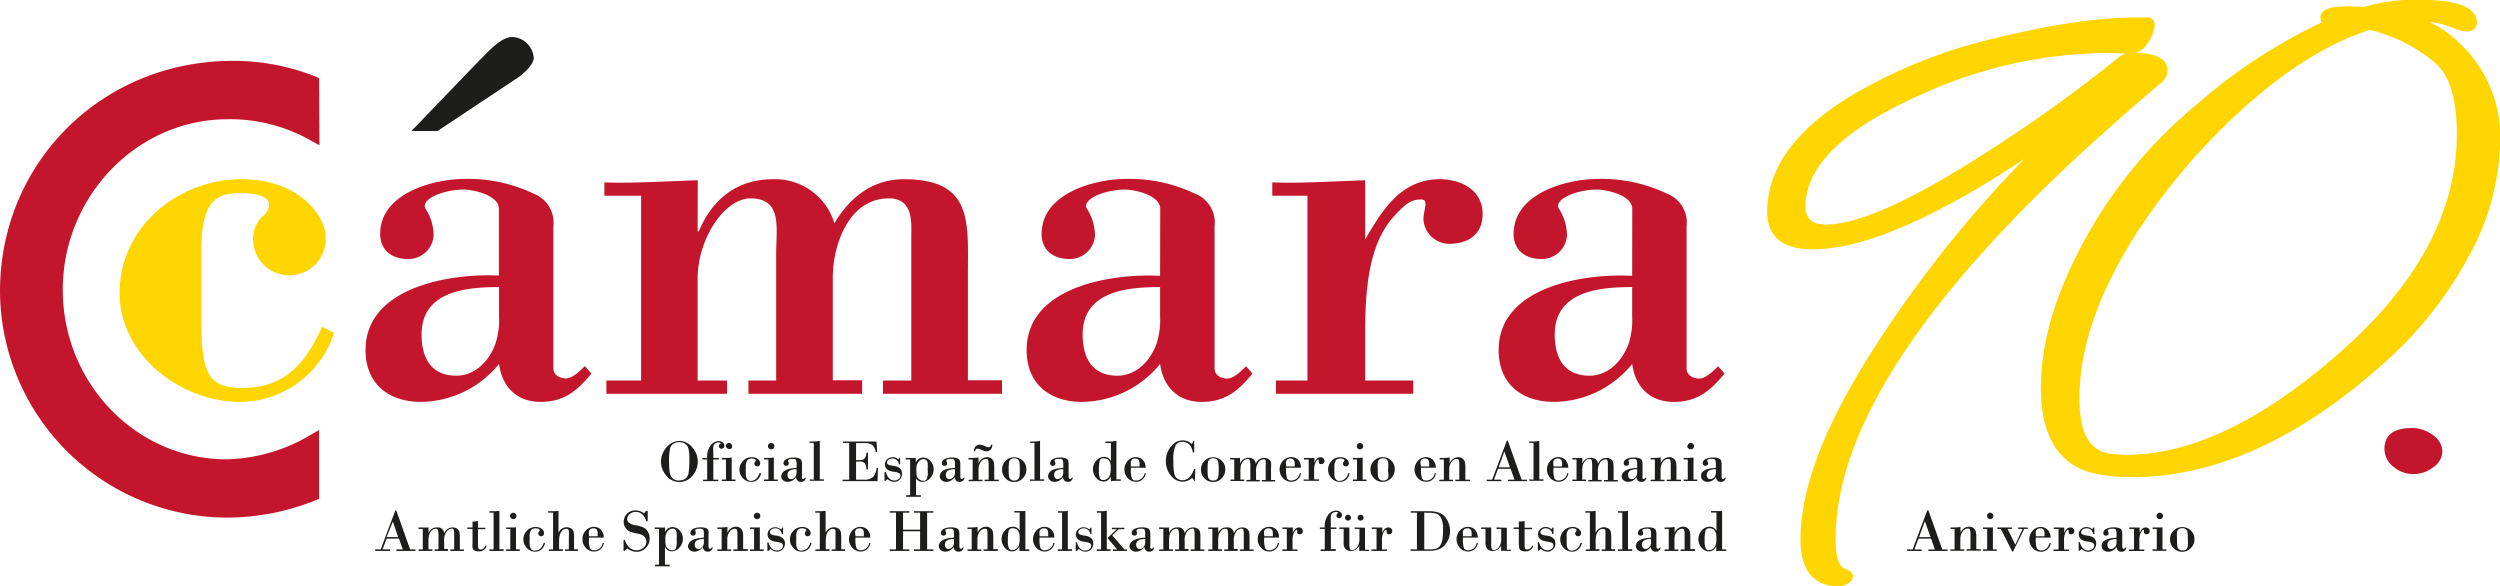<?xml version="1.0" encoding="utf-8"?><svg id="Capa_1" data-name="Capa 1" xmlns="http://www.w3.org/2000/svg" viewBox="0 0 340.51 79.81"><defs><style>.cls-1,.cls-4{fill:#ffd500;}.cls-2{fill:#1d1d1b;}.cls-3{fill:#c3162c;}.cls-4{stroke:#ffd500;stroke-miterlimit:10;stroke-width:0.71px;}</style></defs><title>Logo_Spanische_Handelskammer_90</title><path class="cls-1" d="M73.83,76.31A13.49,13.49,0,0,1,61,85.7c-8,0-16.37-6.33-16.37-14.84,0-9,8-15.49,16.58-15.49,8,0,11.49,5.09,11.49,7.92a4.95,4.95,0,1,1-9.89,0,4.29,4.29,0,0,1,1.24-2.83,2.05,2.05,0,0,0,.94-1.6c0-1.46-2.69-1.6-3.85-1.6-3.2,0-5.38.87-5.38,7.78v9.38c0,7.49.94,9.38,5.6,9.38,5.67,0,8.65-3.27,10.84-8.36Z" transform="translate(-28.34 -30.96)"/><path class="cls-2" d="M98.85,41.55c.88-.59,2.19-1.82,2.19-2.7A3.06,3.06,0,0,0,98.13,36c-1.6,0-3.27,2-4.51,3.2l-9.24,9.6h3.56Z" transform="translate(-28.34 -30.96)"/><path class="cls-3" d="M108,80.82c-.58.59-1.67,1.68-2.55,1.68s-1.74-.44-1.74-1.39V61.77A4.21,4.21,0,0,0,101,57.33a20.55,20.55,0,0,0-9.31-2c-4.44,0-11.57,2-11.57,7.49,0,2.33,1.75,3.42,3.78,3.42a3.44,3.44,0,0,0,3.5-3.2,6.86,6.86,0,0,0-1-3.5c-1.09-1.38,2.33-2.76,5.09-2.76,1.24,0,4.8.73,4.8,2.62v9.09C89.76,68.17,78.13,70,78.13,78.64c0,4.66,3.2,7.06,7.56,7.06a13.9,13.9,0,0,0,10.62-5.17c.44,3.2,2.47,5.17,5.67,5.17s5-1.53,6.91-3.86ZM96.31,74.06a10.28,10.28,0,0,1-.51,3.78c-.87,2.33-2.77,4.29-5.31,4.29-3.42,0-4.73-2.4-4.73-5.6,0-5.89,6-6.47,10.55-6.47Z" transform="translate(-28.34 -30.96)"/><path class="cls-3" d="M123.36,62.49h.15c1.82-4.36,5.17-7.12,10.11-7.12a8.43,8.43,0,0,1,8.37,6c2.11-3.56,5.23-6,9.45-6,9.53,0,8.73,5.89,8.73,13.38v14h4.65V84.6H148.6V82.79h3.86V63.37c0-2,.36-5.39-3.06-5.39-5.45,0-7.63,6.33-7.63,10.77v14h4V84.6H130.28V82.79h3.78V65.4c0-3.34.87-7.42-3.49-7.42-3.57,0-7.21,5.53-7.21,10.91v13.9h4V84.6H110.93V82.79h4.73V57.62h-5V55.8c3.71.15,8.14-.14,12.72-.29Z" transform="translate(-28.34 -30.96)"/><path class="cls-3" d="M186.35,68.53c-6.54-.36-18.18,1.45-18.18,10.11,0,4.66,3.2,7.06,7.56,7.06a13.88,13.88,0,0,0,10.62-5.17c.44,3.2,2.48,5.17,5.68,5.17s5-1.53,6.9-3.86l-.87-1c-.58.59-1.67,1.68-2.54,1.68s-1.75-.44-1.75-1.39V61.77a4.21,4.21,0,0,0-2.69-4.44,20.55,20.55,0,0,0-9.31-2c-4.44,0-11.56,2-11.56,7.49,0,2.33,1.74,3.42,3.77,3.42a3.44,3.44,0,0,0,3.5-3.2,6.86,6.86,0,0,0-1-3.5c-1.09-1.38,2.33-2.76,5.09-2.76,1.24,0,4.8.73,4.8,2.62Zm0,5.53a10.28,10.28,0,0,1-.51,3.78c-.87,2.33-2.76,4.29-5.31,4.29-3.41,0-4.73-2.4-4.73-5.6,0-5.89,6-6.47,10.55-6.47Z" transform="translate(-28.34 -30.96)"/><path class="cls-3" d="M214.28,63.58c2.33-4,4.87-8.21,10.19-8.21,2.83,0,5.81,1.45,5.81,4.73,0,2.83-2,4.07-4.58,4.07a3.56,3.56,0,0,1-3.49-3.35,6.78,6.78,0,0,1,.14-1.09c.22-1.16.29-1.6-.51-1.6-1.38,0-2.1.73-3.05,1.67-2.77,2.77-4.51,6.69-4.51,16.22v6.77h6.55V84.6h-18.7V82.79h4.29V57.62h-4.79V55.8c3.78.15,8.21-.14,12.65-.29Z" transform="translate(-28.34 -30.96)"/><path class="cls-3" d="M250.65,68.53c-6.55-.36-18.19,1.45-18.19,10.11,0,4.66,3.2,7.06,7.57,7.06a13.9,13.9,0,0,0,10.62-5.17c.43,3.2,2.47,5.17,5.67,5.17s5-1.53,6.91-3.86l-.87-1c-.59.59-1.68,1.68-2.55,1.68s-1.75-.44-1.75-1.39V61.77a4.21,4.21,0,0,0-2.69-4.44,20.52,20.52,0,0,0-9.31-2c-4.44,0-11.56,2-11.56,7.49,0,2.33,1.74,3.42,3.78,3.42a3.44,3.44,0,0,0,3.49-3.2,7,7,0,0,0-1-3.5c-1.1-1.38,2.32-2.76,5.08-2.76,1.24,0,4.81.73,4.81,2.62Zm0,5.53a10.5,10.5,0,0,1-.51,3.78c-.88,2.33-2.77,4.29-5.31,4.29-3.42,0-4.73-2.4-4.73-5.6,0-5.89,6-6.47,10.55-6.47Z" transform="translate(-28.34 -30.96)"/><path class="cls-3" d="M71.8,41.61l-.33-.16a30.05,30.05,0,0,0-11.42-2.2c-17.78,0-31.71,13.8-31.71,31.41a31,31,0,0,0,31.09,30.8,32.6,32.6,0,0,0,12-2.4l.37-.13v-9.4l-1,.57A23.23,23.23,0,0,1,59.2,93.52c-12.3,0-22.31-10.36-22.31-23.09S47,47.2,59.35,47.2a22.26,22.26,0,0,1,11.5,3l1,.54Z" transform="translate(-28.34 -30.96)"/><path class="cls-2" d="M120.87,96.61a2.24,2.24,0,0,1-1.77-.87,2.85,2.85,0,0,1-.73-1.87,2.93,2.93,0,0,1,.77-2,2.31,2.31,0,0,1,1.77-.85,2.24,2.24,0,0,1,1.71.86,2.91,2.91,0,0,1,0,3.92A2.29,2.29,0,0,1,120.87,96.61Zm0-5.43a1.51,1.51,0,0,0-.79.21,1,1,0,0,0-.48.7,7.82,7.82,0,0,0-.13,1.75,12,12,0,0,0,.07,1.38,1.58,1.58,0,0,0,.37.85,1.17,1.17,0,0,0,.93.34,1.73,1.73,0,0,0,.77-.2,1.1,1.1,0,0,0,.51-.81,10.56,10.56,0,0,0,.11-1.85,5.44,5.44,0,0,0-.14-1.55,1.09,1.09,0,0,0-.47-.62A1.45,1.45,0,0,0,120.89,91.18Z" transform="translate(-28.34 -30.96)"/><path class="cls-2" d="M124.66,96.29V93.54H124v-.21h.67a2.46,2.46,0,0,1,.44-1.67,1.39,1.39,0,0,1,1.12-.62.84.84,0,0,1,.54.18.53.53,0,0,1,.23.44.4.4,0,0,1-.11.3.35.35,0,0,1-.28.12.33.33,0,0,1-.24-.1.34.34,0,0,1-.11-.25.47.47,0,0,1,.27-.4.53.53,0,0,0-.36-.11.73.73,0,0,0-.42.14.57.57,0,0,0-.25.41,6.42,6.42,0,0,0,0,.89v.67h.75v.21h-.75v2.75h.67v.2h-2.06v-.2Z" transform="translate(-28.34 -30.96)"/><path class="cls-2" d="M128,93.27v3h.52v.2h-1.87v-.2h.57V93.54h-.57v-.21h.57A4.84,4.84,0,0,0,128,93.27Zm-.81-1.54a.42.42,0,0,1,.13-.31.46.46,0,0,1,.31-.13.43.43,0,0,1,.3.13.4.4,0,0,1,.13.31A.43.43,0,0,1,128,92a.45.45,0,0,1-.31.12.43.43,0,0,1-.31-.12A.42.42,0,0,1,127.2,91.73Z" transform="translate(-28.34 -30.96)"/><path class="cls-2" d="M131.79,95.4H132a1.59,1.59,0,0,1-.47.89,1.28,1.28,0,0,1-.85.3,1.51,1.51,0,0,1-1.15-.5,1.64,1.64,0,0,1-.47-1.16,1.69,1.69,0,0,1,.48-1.19,1.58,1.58,0,0,1,1.2-.51,1.31,1.31,0,0,1,.83.26.75.75,0,0,1,.32.58.44.44,0,0,1-.11.29.36.36,0,0,1-.29.13.44.44,0,0,1-.29-.11.39.39,0,0,1-.11-.28.36.36,0,0,1,.1-.25c.06-.08.1-.13.1-.16s-.05-.14-.15-.19a.75.75,0,0,0-.39-.09.8.8,0,0,0-.62.23,1.57,1.57,0,0,0-.2,1,9.75,9.75,0,0,0,0,1.08.94.94,0,0,0,.2.54.67.67,0,0,0,.54.2C131.2,96.41,131.57,96.07,131.79,95.4Z" transform="translate(-28.34 -30.96)"/><path class="cls-2" d="M133.74,93.27v3h.53v.2H132.4v-.2H133V93.54h-.57v-.21H133A4.63,4.63,0,0,0,133.74,93.27Zm-.8-1.54a.42.42,0,0,1,.13-.31.46.46,0,0,1,.31-.13.43.43,0,0,1,.3.13.4.4,0,0,1,.13.31.43.43,0,0,1-.12.31.45.45,0,0,1-.31.12.43.43,0,0,1-.31-.12A.42.42,0,0,1,132.94,91.73Z" transform="translate(-28.34 -30.96)"/><path class="cls-2" d="M136.84,94.69v-.41a1.57,1.57,0,0,0-.08-.66c0-.11-.2-.16-.44-.16-.44,0-.65.08-.65.25a.37.37,0,0,0,.05.16.34.34,0,0,1,.06.2.3.3,0,0,1-.11.25.38.38,0,0,1-.25.09.35.35,0,0,1-.27-.11.4.4,0,0,1-.1-.26.65.65,0,0,1,.38-.54,2.05,2.05,0,0,1,1-.22,1.71,1.71,0,0,1,.78.13.52.52,0,0,1,.31.31,1.72,1.72,0,0,1,.06.52v1.47a1.12,1.12,0,0,0,0,.41.18.18,0,0,0,.15.08.36.36,0,0,0,.28-.2h.09a.62.62,0,0,1-.68.59c-.37,0-.59-.21-.67-.64a1.34,1.34,0,0,1-1.1.64.9.9,0,0,1-.66-.23.7.7,0,0,1-.25-.55C134.83,95.12,135.5,94.75,136.84,94.69Zm0,.62v-.44a1.75,1.75,0,0,0-1,.22.69.69,0,0,0-.24.57.61.61,0,0,0,.14.42.43.43,0,0,0,.33.14.68.68,0,0,0,.43-.15,1,1,0,0,0,.25-.32A1.33,1.33,0,0,0,136.84,95.31Z" transform="translate(-28.34 -30.96)"/><path class="cls-2" d="M139.18,96.29v-5h-.57V91.1h.55A3.9,3.9,0,0,0,140,91v5.25h.56v.2h-1.92v-.2Z" transform="translate(-28.34 -30.96)"/><path class="cls-2" d="M144.94,91.31v2.31h.49a1.69,1.69,0,0,0,.43-.05.62.62,0,0,0,.32-.27,1.44,1.44,0,0,0,.17-.69h.21v2.28h-.21a1.32,1.32,0,0,0-.25-.86.94.94,0,0,0-.67-.21h-.49v2.47H146a1.71,1.71,0,0,0,1.29-.4,2,2,0,0,0,.43-1.2h.2l-.05,1.8h-4.77v-.2H144v-5h-.85V91.1h4.57l.1,1.44h-.21a1.53,1.53,0,0,0-.43-.94,1.64,1.64,0,0,0-1.08-.29Z" transform="translate(-28.34 -30.96)"/><path class="cls-2" d="M150.94,93.3v.9h-.16a.88.88,0,0,0-.9-.79.81.81,0,0,0-.52.17.44.44,0,0,0-.2.37.32.32,0,0,0,.14.28,2.19,2.19,0,0,0,.69.17c.81.1,1.21.47,1.21,1.09a1.07,1.07,0,0,1-.32.79,1,1,0,0,1-.77.31,1.32,1.32,0,0,1-.88-.37l-.28.24h-.14V95.27H149c.23.76.62,1.14,1.16,1.14a.87.87,0,0,0,.56-.2.57.57,0,0,0,.26-.46.37.37,0,0,0-.15-.33,2.14,2.14,0,0,0-.82-.21c-.75-.11-1.13-.45-1.13-1a.9.9,0,0,1,.31-.7,1.08,1.08,0,0,1,.74-.28,1,1,0,0,1,.77.31,1.24,1.24,0,0,0,.17-.24Z" transform="translate(-28.34 -30.96)"/><path class="cls-2" d="M153.11,96v2.41h.65v.22h-2v-.22h.54V93.54h-.59v-.21h.45a6.63,6.63,0,0,0,.92,0v.64h0a1.08,1.08,0,0,1,1-.69,1.32,1.32,0,0,1,1,.48,1.62,1.62,0,0,1,.43,1.12,1.73,1.73,0,0,1-.47,1.2,1.43,1.43,0,0,1-1.05.51,1,1,0,0,1-.94-.58Zm1.58-1a7.45,7.45,0,0,0,0-1,.57.57,0,0,0-.19-.37.48.48,0,0,0-.34-.13.8.8,0,0,0-.63.27,1.32,1.32,0,0,0-.31.5,2.83,2.83,0,0,0-.07.74,3.13,3.13,0,0,0,.07.78.77.77,0,0,0,.33.46.92.92,0,0,0,.57.2.49.49,0,0,0,.47-.28A2.93,2.93,0,0,0,154.69,94.92Z" transform="translate(-28.34 -30.96)"/><path class="cls-2" d="M158.41,94.69v-.41a1.76,1.76,0,0,0-.08-.66c-.06-.11-.21-.16-.45-.16-.43,0-.65.08-.65.25a.29.29,0,0,0,.06.16.42.42,0,0,1,.05.2.3.3,0,0,1-.11.25.36.36,0,0,1-.24.09.38.38,0,0,1-.28-.11.39.39,0,0,1-.09-.26.63.63,0,0,1,.37-.54,2.05,2.05,0,0,1,1-.22,1.76,1.76,0,0,1,.79.13.53.53,0,0,1,.3.31,1.72,1.72,0,0,1,.06.52v1.47a1,1,0,0,0,.05.41.16.16,0,0,0,.14.08c.1,0,.19-.06.28-.2h.1a.63.63,0,0,1-.69.59c-.37,0-.59-.21-.66-.64a1.34,1.34,0,0,1-1.1.64.93.93,0,0,1-.67-.23.7.7,0,0,1-.25-.55C156.39,95.12,157.06,94.75,158.41,94.69Zm0,.62v-.44a1.79,1.79,0,0,0-1,.22.69.69,0,0,0-.24.57.61.61,0,0,0,.14.42.45.45,0,0,0,.33.14.68.68,0,0,0,.43-.15.85.85,0,0,0,.25-.32A1.1,1.1,0,0,0,158.41,95.31Z" transform="translate(-28.34 -30.96)"/><path class="cls-2" d="M160.82,96.29V93.54h-.57v-.21h.37a7.26,7.26,0,0,0,1-.06v.79h0a1.27,1.27,0,0,1,1.17-.83.93.93,0,0,1,.58.18,1,1,0,0,1,.31.43,2.77,2.77,0,0,1,.08.76v1.69h.62v.2h-1.94v-.2H163v-2a2.29,2.29,0,0,0-.06-.64c0-.12-.14-.18-.31-.18a.91.91,0,0,0-.7.4,1.77,1.77,0,0,0-.31,1.08v1.35h.53v.2h-1.88v-.2Zm2.52-4.76h.16a.9.9,0,0,1-.24.67.73.73,0,0,1-.52.23,1.81,1.81,0,0,1-.68-.18,1.72,1.72,0,0,0-.55-.18c-.2,0-.33.12-.37.36H161a.92.92,0,0,1,.23-.68.73.73,0,0,1,.54-.22,1.78,1.78,0,0,1,.67.17,1.61,1.61,0,0,0,.56.18C163.15,91.88,163.28,91.76,163.34,91.53Z" transform="translate(-28.34 -30.96)"/><path class="cls-2" d="M164.83,94.9a1.66,1.66,0,0,1,.47-1.18,1.69,1.69,0,0,1,2.36,0,1.56,1.56,0,0,1,.48,1.17,1.67,1.67,0,0,1-.5,1.22,1.6,1.6,0,0,1-1.17.5,1.57,1.57,0,0,1-1.16-.49A1.63,1.63,0,0,1,164.83,94.9Zm2.41,0a6.28,6.28,0,0,0-.05-1,.65.65,0,0,0-.23-.38.74.74,0,0,0-.48-.14.72.72,0,0,0-.47.15.53.53,0,0,0-.23.38,6.18,6.18,0,0,0-.05,1,5.08,5.08,0,0,0,.06,1,.58.58,0,0,0,.23.37.76.76,0,0,0,.46.14.79.79,0,0,0,.47-.14.66.66,0,0,0,.24-.38A6.7,6.7,0,0,0,167.24,94.9Z" transform="translate(-28.34 -30.96)"/><path class="cls-2" d="M169.24,96.29v-5h-.58V91.1h.55A3.9,3.9,0,0,0,170,91v5.25h.57v.2h-1.93v-.2Z" transform="translate(-28.34 -30.96)"/><path class="cls-2" d="M173.16,94.69v-.41a1.76,1.76,0,0,0-.08-.66c-.06-.11-.2-.16-.45-.16-.43,0-.65.08-.65.25a.29.29,0,0,0,.06.16.42.42,0,0,1,.05.2.27.27,0,0,1-.11.25.36.36,0,0,1-.24.09.34.34,0,0,1-.27-.11.35.35,0,0,1-.1-.26.63.63,0,0,1,.37-.54,2.08,2.08,0,0,1,1-.22,1.76,1.76,0,0,1,.79.13.55.55,0,0,1,.31.31,2.21,2.21,0,0,1,.05.52v1.47a1,1,0,0,0,.05.41.16.16,0,0,0,.14.08c.1,0,.19-.06.28-.2h.1a.63.63,0,0,1-.68.59c-.37,0-.6-.21-.67-.64a1.34,1.34,0,0,1-1.1.64.93.93,0,0,1-.67-.23.73.73,0,0,1-.25-.55C171.14,95.12,171.82,94.75,173.16,94.69Zm0,.62v-.44a1.79,1.79,0,0,0-1,.22.69.69,0,0,0-.24.57.57.57,0,0,0,.15.42.41.41,0,0,0,.32.14.68.68,0,0,0,.43-.15,1,1,0,0,0,.26-.32A1.33,1.33,0,0,0,173.16,95.31Z" transform="translate(-28.34 -30.96)"/><path class="cls-2" d="M180.4,91v5.25H181v.2h-.46c-.28,0-.58,0-.89.05v-.66h0a1.08,1.08,0,0,1-1,.71,1.3,1.3,0,0,1-1-.5,1.76,1.76,0,0,1,0-2.34,1.37,1.37,0,0,1,1.07-.52,1,1,0,0,1,.93.57h0V91.31h-.74V91.1h.74A5.29,5.29,0,0,0,180.4,91Zm-1.72,2.37c-.3,0-.48.11-.55.33a4.79,4.79,0,0,0-.11,1.33,2.47,2.47,0,0,0,.14,1.09.48.48,0,0,0,.45.22.85.85,0,0,0,.6-.23,1,1,0,0,0,.33-.52,3.63,3.63,0,0,0,.08-.95,1.52,1.52,0,0,0-.25-1A.85.85,0,0,0,178.68,93.41Z" transform="translate(-28.34 -30.96)"/><path class="cls-2" d="M184.38,94.67h-2a3.87,3.87,0,0,0,.13,1.47.62.62,0,0,0,.58.27,1.17,1.17,0,0,0,1.15-1h.17a1.47,1.47,0,0,1-.5.89,1.29,1.29,0,0,1-.82.28,1.55,1.55,0,0,1-1.13-.48,1.74,1.74,0,0,1,0-2.39,1.47,1.47,0,0,1,1.09-.49,1.34,1.34,0,0,1,.94.38A1.45,1.45,0,0,1,184.38,94.67Zm-2-.18h1.17c0-.19,0-.33,0-.43,0-.43-.19-.65-.58-.65a.65.65,0,0,0-.45.16.54.54,0,0,0-.17.42Z" transform="translate(-28.34 -30.96)"/><path class="cls-2" d="M191,91v1.6h-.18c-.18-1-.67-1.46-1.45-1.46a1,1,0,0,0-.92.5,4.83,4.83,0,0,0-.29,2.08,7.62,7.62,0,0,0,.13,1.77,1.08,1.08,0,0,0,.43.68,1.22,1.22,0,0,0,.67.2,1.37,1.37,0,0,0,.91-.36,2.5,2.5,0,0,0,.66-1.17h.19l-.07,1.64H191a1.06,1.06,0,0,0-.29-.43,2,2,0,0,1-1.31.52,2,2,0,0,1-1.55-.8,2.91,2.91,0,0,1-.71-2,3,3,0,0,1,.7-2,2,2,0,0,1,1.59-.83,1.78,1.78,0,0,1,1.24.5,2.69,2.69,0,0,0,.23-.44Z" transform="translate(-28.34 -30.96)"/><path class="cls-2" d="M191.92,94.9a1.63,1.63,0,0,1,.48-1.18,1.68,1.68,0,0,1,2.35,0,1.56,1.56,0,0,1,.48,1.17,1.63,1.63,0,0,1-.5,1.22,1.6,1.6,0,0,1-1.17.5,1.57,1.57,0,0,1-1.16-.49A1.63,1.63,0,0,1,191.92,94.9Zm2.41,0a6.28,6.28,0,0,0-.05-1,.65.65,0,0,0-.23-.38.74.74,0,0,0-.48-.14.72.72,0,0,0-.47.15.56.56,0,0,0-.23.38,6.18,6.18,0,0,0-.05,1,5.08,5.08,0,0,0,.06,1,.58.58,0,0,0,.23.37.76.76,0,0,0,.46.14.77.77,0,0,0,.47-.14.61.61,0,0,0,.24-.38A6.7,6.7,0,0,0,194.33,94.9Z" transform="translate(-28.34 -30.96)"/><path class="cls-2" d="M196.45,96.29V93.54h-.56v-.21h.35a6.8,6.8,0,0,0,1,0v.78h0a1.14,1.14,0,0,1,1.14-.78.85.85,0,0,1,1,.82h0a1.2,1.2,0,0,1,1.16-.82,1,1,0,0,1,.61.18.78.78,0,0,1,.31.42,4.6,4.6,0,0,1,0,.78v1.63h.56v.2H200.2v-.2h.53v-2a3,3,0,0,0,0-.65.28.28,0,0,0-.29-.17.92.92,0,0,0-.67.37,2.06,2.06,0,0,0-.35,1.39v1.05h.52v.2h-1.82v-.2h.52V94.73a5.23,5.23,0,0,0-.06-1.08.31.31,0,0,0-.32-.17.76.76,0,0,0-.59.3,1.38,1.38,0,0,0-.32.59,4.82,4.82,0,0,0-.06.9v1h.52v.2h-1.87v-.2Z" transform="translate(-28.34 -30.96)"/><path class="cls-2" d="M205.52,94.67h-2a3.67,3.67,0,0,0,.13,1.47.61.61,0,0,0,.57.27,1.17,1.17,0,0,0,1.15-1h.18a1.52,1.52,0,0,1-.5.89,1.32,1.32,0,0,1-.83.28,1.53,1.53,0,0,1-1.12-.48,1.74,1.74,0,0,1,0-2.39,1.43,1.43,0,0,1,1.08-.49,1.36,1.36,0,0,1,1,.38A1.54,1.54,0,0,1,205.52,94.67Zm-2-.18h1.16a2.82,2.82,0,0,0,0-.43c0-.43-.2-.65-.59-.65a.65.65,0,0,0-.45.16.54.54,0,0,0-.16.42Z" transform="translate(-28.34 -30.96)"/><path class="cls-2" d="M206.59,96.29V93.54h-.65v-.21h.66a3.8,3.8,0,0,0,.77,0V94h0c.19-.51.46-.76.83-.76a.53.53,0,0,1,.39.15.47.47,0,0,1,.15.35.4.4,0,0,1-.12.31.43.43,0,0,1-.31.12.31.31,0,0,1-.35-.34l0-.18c0-.06,0-.09-.08-.09s-.2.12-.34.36a2.21,2.21,0,0,0-.21,1.09v1.24H208v.2h-2.1v-.2Z" transform="translate(-28.34 -30.96)"/><path class="cls-2" d="M212,95.4h.17a1.59,1.59,0,0,1-.47.89,1.29,1.29,0,0,1-.86.3,1.51,1.51,0,0,1-1.14-.5,1.64,1.64,0,0,1-.47-1.16,1.69,1.69,0,0,1,.48-1.19,1.58,1.58,0,0,1,1.2-.51,1.31,1.31,0,0,1,.83.26.75.75,0,0,1,.32.58.44.44,0,0,1-.11.29.36.36,0,0,1-.29.13.42.42,0,0,1-.29-.11.39.39,0,0,1-.11-.28.36.36,0,0,1,.1-.25c.06-.08.1-.13.1-.16s0-.14-.15-.19a.75.75,0,0,0-.39-.09.8.8,0,0,0-.62.23,1.57,1.57,0,0,0-.2,1,9.75,9.75,0,0,0,0,1.08.94.94,0,0,0,.2.54.67.67,0,0,0,.54.2C211.4,96.41,211.77,96.07,212,95.4Z" transform="translate(-28.34 -30.96)"/><path class="cls-2" d="M213.94,93.27v3h.53v.2H212.6v-.2h.57V93.54h-.57v-.21h.57A4.63,4.63,0,0,0,213.94,93.27Zm-.8-1.54a.42.42,0,0,1,.13-.31.43.43,0,0,1,.3-.13.46.46,0,0,1,.31.13.43.43,0,0,1,0,.62.41.41,0,0,1-.31.12.41.41,0,0,1-.3-.12A.42.42,0,0,1,213.14,91.73Z" transform="translate(-28.34 -30.96)"/><path class="cls-2" d="M215,94.9a1.63,1.63,0,0,1,.48-1.18,1.61,1.61,0,0,1,1.18-.49,1.66,1.66,0,0,1,1.18.47,1.55,1.55,0,0,1,.47,1.17,1.69,1.69,0,0,1-1.67,1.72,1.55,1.55,0,0,1-1.15-.49A1.6,1.6,0,0,1,215,94.9Zm2.41,0a6.28,6.28,0,0,0,0-1,.63.63,0,0,0-.22-.38.78.78,0,0,0-.48-.14.74.74,0,0,0-.48.15.6.6,0,0,0-.23.38,6.66,6.66,0,0,0,0,1,5.37,5.37,0,0,0,.05,1,.59.59,0,0,0,.24.37.74.74,0,0,0,.46.14.76.76,0,0,0,.46-.14.58.58,0,0,0,.24-.38A6.7,6.7,0,0,0,217.38,94.9Z" transform="translate(-28.34 -30.96)"/><path class="cls-2" d="M223.9,94.67h-2a3.67,3.67,0,0,0,.13,1.47.62.62,0,0,0,.58.27,1.18,1.18,0,0,0,1.15-1h.17a1.47,1.47,0,0,1-.5.89,1.31,1.31,0,0,1-.82.28,1.54,1.54,0,0,1-1.13-.48,1.74,1.74,0,0,1,0-2.39,1.46,1.46,0,0,1,1.09-.49,1.34,1.34,0,0,1,.94.38A1.49,1.49,0,0,1,223.9,94.67Zm-2-.18H223c0-.19,0-.33,0-.43,0-.43-.19-.65-.58-.65a.66.66,0,0,0-.46.16.54.54,0,0,0-.16.42Z" transform="translate(-28.34 -30.96)"/><path class="cls-2" d="M225,96.29V93.54h-.57v-.21h.36a7.52,7.52,0,0,0,1-.06v.79h0a1.29,1.29,0,0,1,1.17-.83.89.89,0,0,1,.58.18,1,1,0,0,1,.31.43,2.77,2.77,0,0,1,.08.76v1.69h.63v.2h-2v-.2h.54v-2a2.29,2.29,0,0,0-.06-.64.28.28,0,0,0-.3-.18.89.89,0,0,0-.7.4,1.71,1.71,0,0,0-.31,1.08v1.35h.52v.2h-1.87v-.2Z" transform="translate(-28.34 -30.96)"/><path class="cls-2" d="M234.09,94.81h-1.71l-.55,1.48h1v.2h-2v-.2h.75l2-5.31h.13l1.88,5.31h.72v.2h-2.56v-.2h.87Zm-1.63-.2H234l-.76-2.16h0Z" transform="translate(-28.34 -30.96)"/><path class="cls-2" d="M237.21,96.29v-5h-.58V91.1h.55A3.9,3.9,0,0,0,238,91v5.25h.57v.2h-1.93v-.2Z" transform="translate(-28.34 -30.96)"/><path class="cls-2" d="M241.94,94.67h-2a3.67,3.67,0,0,0,.13,1.47.61.61,0,0,0,.57.27,1.19,1.19,0,0,0,1.16-1h.17a1.52,1.52,0,0,1-.5.89,1.32,1.32,0,0,1-.83.28,1.53,1.53,0,0,1-1.12-.48,1.74,1.74,0,0,1,0-2.39,1.43,1.43,0,0,1,1.08-.49,1.36,1.36,0,0,1,.95.38A1.54,1.54,0,0,1,241.94,94.67Zm-2-.18h1.16a2.82,2.82,0,0,0,0-.43c0-.43-.2-.65-.59-.65a.65.65,0,0,0-.45.16.54.54,0,0,0-.16.42Z" transform="translate(-28.34 -30.96)"/><path class="cls-2" d="M243.07,96.29V93.54h-.57v-.21h.36a6.57,6.57,0,0,0,1,0v.78h0a1.14,1.14,0,0,1,1.13-.78.86.86,0,0,1,1,.82h0a1.2,1.2,0,0,1,1.16-.82,1,1,0,0,1,.61.18.76.76,0,0,1,.3.42,3.57,3.57,0,0,1,.06.78v1.63h.56v.2h-1.87v-.2h.53v-2a2.38,2.38,0,0,0-.06-.65c0-.11-.13-.17-.29-.17a1,1,0,0,0-.67.37,2.13,2.13,0,0,0-.34,1.39v1.05h.52v.2h-1.82v-.2h.52V94.73a5.23,5.23,0,0,0-.06-1.08.31.31,0,0,0-.32-.17.77.77,0,0,0-.6.3,1.35,1.35,0,0,0-.31.59,4.63,4.63,0,0,0-.07.9v1h.52v.2H242.5v-.2Z" transform="translate(-28.34 -30.96)"/><path class="cls-2" d="M251.33,94.69v-.41a1.76,1.76,0,0,0-.08-.66c-.06-.11-.21-.16-.45-.16-.43,0-.65.08-.65.25a.29.29,0,0,0,.06.16.42.42,0,0,1,0,.2.3.3,0,0,1-.11.25.36.36,0,0,1-.24.09.38.38,0,0,1-.28-.11.39.39,0,0,1-.09-.26.63.63,0,0,1,.37-.54,2.05,2.05,0,0,1,1.05-.22,1.76,1.76,0,0,1,.79.13.53.53,0,0,1,.3.31,1.72,1.72,0,0,1,.06.52v1.47a1,1,0,0,0,0,.41.16.16,0,0,0,.14.08c.1,0,.19-.06.28-.2h.1a.63.63,0,0,1-.69.59c-.37,0-.59-.21-.66-.64a1.34,1.34,0,0,1-1.1.64.93.93,0,0,1-.67-.23.7.7,0,0,1-.25-.55C249.31,95.12,250,94.75,251.33,94.69Zm0,.62v-.44a1.79,1.79,0,0,0-1,.22.69.69,0,0,0-.24.57.61.61,0,0,0,.14.42.45.45,0,0,0,.33.14.68.68,0,0,0,.43-.15.85.85,0,0,0,.25-.32A1.1,1.1,0,0,0,251.33,95.31Z" transform="translate(-28.34 -30.96)"/><path class="cls-2" d="M253.74,96.29V93.54h-.57v-.21h.37a7.26,7.26,0,0,0,1-.06v.79h0a1.27,1.27,0,0,1,1.17-.83.93.93,0,0,1,.58.18,1,1,0,0,1,.31.43,2.77,2.77,0,0,1,.08.76v1.69h.62v.2h-1.94v-.2h.54v-2a2.29,2.29,0,0,0-.06-.64c0-.12-.14-.18-.31-.18a.91.91,0,0,0-.7.4,1.77,1.77,0,0,0-.31,1.08v1.35h.53v.2h-1.88v-.2Z" transform="translate(-28.34 -30.96)"/><path class="cls-2" d="M259,93.27v3h.52v.2h-1.86v-.2h.56V93.54h-.56v-.21h.57A4.72,4.72,0,0,0,259,93.27Zm-.81-1.54a.42.42,0,0,1,.13-.31.43.43,0,0,1,.62,0,.43.43,0,0,1,0,.62.46.46,0,0,1-.62,0A.42.42,0,0,1,258.14,91.73Z" transform="translate(-28.34 -30.96)"/><path class="cls-2" d="M262.05,94.69v-.41a1.76,1.76,0,0,0-.08-.66c-.06-.11-.21-.16-.45-.16-.43,0-.65.08-.65.25a.29.29,0,0,0,.06.16.42.42,0,0,1,.05.2.3.3,0,0,1-.11.25.36.36,0,0,1-.24.09.38.38,0,0,1-.28-.11.39.39,0,0,1-.09-.26.63.63,0,0,1,.37-.54,2.05,2.05,0,0,1,1.05-.22,1.76,1.76,0,0,1,.79.13.53.53,0,0,1,.3.31,1.72,1.72,0,0,1,.06.52v1.47a1,1,0,0,0,.05.41.16.16,0,0,0,.14.08c.1,0,.19-.06.28-.2h.1a.63.63,0,0,1-.69.59c-.37,0-.59-.21-.66-.64a1.34,1.34,0,0,1-1.1.64.93.93,0,0,1-.67-.23.7.7,0,0,1-.25-.55C260,95.12,260.7,94.75,262.05,94.69Zm0,.62v-.44a1.79,1.79,0,0,0-1,.22.69.69,0,0,0-.24.57.61.61,0,0,0,.14.42.45.45,0,0,0,.33.14.68.68,0,0,0,.43-.15.85.85,0,0,0,.25-.32A1.1,1.1,0,0,0,262.05,95.31Z" transform="translate(-28.34 -30.96)"/><path class="cls-2" d="M82.68,104.32H81l-.55,1.47h1V106h-2v-.21h.74l2-5.31h.12l1.89,5.31h.72V106H82.33v-.21h.88ZM81,104.11h1.57L81.85,102h0Z" transform="translate(-28.34 -30.96)"/><path class="cls-2" d="M85.92,105.79V103h-.57v-.2h.36a8.37,8.37,0,0,0,1,0v.77h0a1.13,1.13,0,0,1,1.13-.77.86.86,0,0,1,1,.82h0a1.19,1.19,0,0,1,1.16-.82,1,1,0,0,1,.61.18.77.77,0,0,1,.3.41,3.62,3.62,0,0,1,.06.79v1.62h.56V106H89.67v-.21h.53v-2a2.33,2.33,0,0,0-.06-.65c0-.12-.13-.18-.29-.18a1,1,0,0,0-.67.37,2.08,2.08,0,0,0-.34,1.4v1h.52V106H87.54v-.21h.52v-1.55a4.21,4.21,0,0,0-.07-1.08.29.29,0,0,0-.31-.18.77.77,0,0,0-.6.3,1.35,1.35,0,0,0-.31.59,4,4,0,0,0-.07.91v1h.52V106H85.35v-.21Z" transform="translate(-28.34 -30.96)"/><path class="cls-2" d="M93.44,101.92v.92h1v.2h-1v2a2,2,0,0,0,.06.6c0,.11.14.16.31.16a.6.6,0,0,0,.37-.13.75.75,0,0,0,.27-.4h.17a1,1,0,0,1-1.12.78.94.94,0,0,1-.58-.14.57.57,0,0,1-.22-.35,2.91,2.91,0,0,1,0-.57V103h-.72v-.2h.72V102A4.11,4.11,0,0,0,93.44,101.92Z" transform="translate(-28.34 -30.96)"/><path class="cls-2" d="M95.57,105.79v-5H95v-.2h.55a3.9,3.9,0,0,0,.81-.06v5.24h.57V106H95v-.21Z" transform="translate(-28.34 -30.96)"/><path class="cls-2" d="M98.62,102.78v3h.52V106H97.28v-.21h.56V103h-.56v-.2h.57A4.72,4.72,0,0,0,98.62,102.78Zm-.81-1.55a.38.38,0,0,1,.13-.3.42.42,0,0,1,.31-.13.45.45,0,0,1,.31.12.46.46,0,0,1,.13.31.46.46,0,0,1-.13.32.45.45,0,0,1-.31.12.42.42,0,0,1-.31-.13A.39.39,0,0,1,97.81,101.23Z" transform="translate(-28.34 -30.96)"/><path class="cls-2" d="M102.4,104.9h.17a1.56,1.56,0,0,1-.47.89,1.29,1.29,0,0,1-.85.31,1.49,1.49,0,0,1-1.15-.51,1.68,1.68,0,0,1,0-2.34,1.58,1.58,0,0,1,1.2-.51,1.23,1.23,0,0,1,.83.26.74.74,0,0,1,.32.58.48.48,0,0,1-.11.29.38.38,0,0,1-.29.13.39.39,0,0,1-.28-.11.38.38,0,0,1-.12-.29.36.36,0,0,1,.1-.24.35.35,0,0,0,.1-.17c0-.07,0-.13-.15-.19a.87.87,0,0,0-.39-.08.81.81,0,0,0-.62.22,1.57,1.57,0,0,0-.2,1,9.52,9.52,0,0,0,0,1.08,1,1,0,0,0,.2.55.67.67,0,0,0,.54.19C101.81,105.91,102.19,105.58,102.4,104.9Z" transform="translate(-28.34 -30.96)"/><path class="cls-2" d="M103.67,105.79v-5H103v-.2h.6a4,4,0,0,0,.81-.06v3h0a1.22,1.22,0,0,1,1.12-.76,1.16,1.16,0,0,1,.57.15.7.7,0,0,1,.36.43,3.94,3.94,0,0,1,.07.9v1.52h.52V106H105.3v-.21h.52v-1.6a8.8,8.8,0,0,0,0-.92.31.31,0,0,0-.36-.28.72.72,0,0,0-.59.3,1.54,1.54,0,0,0-.31.61,5,5,0,0,0-.07,1v.87H105V106H103.1v-.21Z" transform="translate(-28.34 -30.96)"/><path class="cls-2" d="M110.57,104.18h-2a3.78,3.78,0,0,0,.13,1.46.62.62,0,0,0,.58.27,1.17,1.17,0,0,0,1.15-1h.17a1.4,1.4,0,0,1-.5.88,1.3,1.3,0,0,1-.82.29,1.55,1.55,0,0,1-1.13-.48,1.68,1.68,0,0,1-.47-1.21,1.64,1.64,0,0,1,.46-1.19,1.5,1.5,0,0,1,1.09-.48,1.3,1.3,0,0,1,.94.38A1.43,1.43,0,0,1,110.57,104.18Zm-2-.18h1.17c0-.19,0-.34,0-.44,0-.43-.19-.64-.58-.64a.64.64,0,0,0-.45.15.57.57,0,0,0-.17.42Z" transform="translate(-28.34 -30.96)"/><path class="cls-2" d="M116.56,100.55l0,1.4h-.19c-.27-.84-.74-1.26-1.42-1.26a1.16,1.16,0,0,0-.87.31.9.9,0,0,0-.31.65.63.63,0,0,0,.26.52,2,2,0,0,0,.94.34,4,4,0,0,1,1,.29,1.4,1.4,0,0,1,.6.56,1.67,1.67,0,0,1,.25.92,1.78,1.78,0,0,1-.52,1.31,1.71,1.71,0,0,1-1.27.53,2.15,2.15,0,0,1-1.25-.46l-.37.34h-.14v-1.51h.17a2.39,2.39,0,0,0,.66,1.07,1.4,1.4,0,0,0,.93.35,1.42,1.42,0,0,0,.92-.33,1,1,0,0,0,.43-.83,1,1,0,0,0-.3-.72,1.64,1.64,0,0,0-.94-.4,4.84,4.84,0,0,1-1-.26,1.39,1.39,0,0,1-.6-.51,1.36,1.36,0,0,1-.25-.81,1.59,1.59,0,0,1,.43-1.09,1.52,1.52,0,0,1,1.18-.48,1.94,1.94,0,0,1,1.16.4,1.64,1.64,0,0,0,.26-.33Z" transform="translate(-28.34 -30.96)"/><path class="cls-2" d="M118.91,105.47v2.4h.65v.23h-2v-.23h.54V103h-.59v-.2H118a8.51,8.51,0,0,0,.92,0v.63h0a1.09,1.09,0,0,1,1-.68,1.3,1.3,0,0,1,1,.47,1.59,1.59,0,0,1,.43,1.12,1.73,1.73,0,0,1-.47,1.21,1.43,1.43,0,0,1-1,.5,1,1,0,0,1-.94-.57Zm1.59-1a6.84,6.84,0,0,0,0-1,.56.56,0,0,0-.19-.38.52.52,0,0,0-.34-.12.79.79,0,0,0-.62.26,1.17,1.17,0,0,0-.31.51,2.71,2.71,0,0,0-.08.74,3.67,3.67,0,0,0,.07.77.89.89,0,0,0,.33.47.91.91,0,0,0,.57.19.48.48,0,0,0,.47-.28A2.82,2.82,0,0,0,120.5,104.43Z" transform="translate(-28.34 -30.96)"/><path class="cls-2" d="M124.21,104.19v-.41a1.84,1.84,0,0,0-.08-.66c-.06-.1-.2-.15-.45-.15-.43,0-.65.08-.65.25a.26.26,0,0,0,.06.15.46.46,0,0,1,0,.21.28.28,0,0,1-.11.25.35.35,0,0,1-.24.08.31.31,0,0,1-.27-.11.35.35,0,0,1-.1-.25.61.61,0,0,1,.37-.54,2.08,2.08,0,0,1,1-.22,1.94,1.94,0,0,1,.79.12.58.58,0,0,1,.31.31,1.82,1.82,0,0,1,0,.52v1.48a1,1,0,0,0,.05.4.15.15,0,0,0,.14.09c.1,0,.19-.07.28-.2h.1a.64.64,0,0,1-.68.59c-.37,0-.6-.22-.67-.65a1.35,1.35,0,0,1-1.1.65,1,1,0,0,1-.67-.23.75.75,0,0,1-.25-.56C122.19,104.63,122.87,104.26,124.21,104.19Zm0,.62v-.43a1.7,1.7,0,0,0-1,.22.68.68,0,0,0-.24.56.57.57,0,0,0,.15.42.42.42,0,0,0,.32.15.64.64,0,0,0,.43-.16.84.84,0,0,0,.26-.32A1.25,1.25,0,0,0,124.21,104.81Z" transform="translate(-28.34 -30.96)"/><path class="cls-2" d="M126.63,105.79V103h-.58v-.2h.37a7.26,7.26,0,0,0,1-.06v.78h0a1.28,1.28,0,0,1,1.17-.82.91.91,0,0,1,.58.18,1,1,0,0,1,.31.42,2.82,2.82,0,0,1,.08.76v1.69h.63V106h-1.95v-.21h.54v-2a2.29,2.29,0,0,0-.06-.64.28.28,0,0,0-.3-.17.87.87,0,0,0-.7.4,1.66,1.66,0,0,0-.32,1.07v1.35h.53V106h-1.88v-.21Z" transform="translate(-28.34 -30.96)"/><path class="cls-2" d="M131.83,102.78v3h.53V106h-1.87v-.21h.56V103h-.56v-.2h.57A4.72,4.72,0,0,0,131.83,102.78Zm-.81-1.55a.44.44,0,0,1,.44-.43.45.45,0,0,1,.31.12.46.46,0,0,1,.13.31.42.42,0,0,1-.13.32.45.45,0,0,1-.31.12.42.42,0,0,1-.31-.13A.42.42,0,0,1,131,101.23Z" transform="translate(-28.34 -30.96)"/><path class="cls-2" d="M135,102.8v.9h-.17a.87.87,0,0,0-.9-.78.78.78,0,0,0-.51.16.47.47,0,0,0-.21.37.32.32,0,0,0,.15.28,1.76,1.76,0,0,0,.69.18c.8.1,1.2.46,1.2,1.09a1.08,1.08,0,0,1-1.08,1.1,1.31,1.31,0,0,1-.88-.38L133,106h-.14v-1.18H133c.23.76.62,1.13,1.17,1.13a.9.9,0,0,0,.56-.19.57.57,0,0,0,.25-.46.41.41,0,0,0-.15-.34,2.52,2.52,0,0,0-.81-.21c-.76-.11-1.13-.44-1.13-1a.89.89,0,0,1,.3-.69,1,1,0,0,1,.74-.28,1.09,1.09,0,0,1,.78.3.83.83,0,0,0,.16-.24Z" transform="translate(-28.34 -30.96)"/><path class="cls-2" d="M138.7,104.9h.17a1.56,1.56,0,0,1-.47.89,1.3,1.3,0,0,1-.86.31,1.48,1.48,0,0,1-1.14-.51,1.61,1.61,0,0,1-.47-1.16,1.66,1.66,0,0,1,.48-1.18,1.58,1.58,0,0,1,1.2-.51,1.25,1.25,0,0,1,.83.26.74.74,0,0,1,.32.58.48.48,0,0,1-.11.29.39.39,0,0,1-.29.13.38.38,0,0,1-.4-.4.36.36,0,0,1,.1-.24.39.39,0,0,0,.09-.17c0-.07,0-.13-.14-.19a.87.87,0,0,0-.39-.08.8.8,0,0,0-.62.22,1.57,1.57,0,0,0-.2,1,9.52,9.52,0,0,0,0,1.08,1,1,0,0,0,.2.55.67.67,0,0,0,.54.19C138.11,105.91,138.48,105.58,138.7,104.9Z" transform="translate(-28.34 -30.96)"/><path class="cls-2" d="M140,105.79v-5h-.62v-.2h.6a4,4,0,0,0,.81-.06v3h0a1.24,1.24,0,0,1,1.13-.76,1.21,1.21,0,0,1,.57.15.68.68,0,0,1,.35.43,3.34,3.34,0,0,1,.08.9v1.52h.52V106h-1.82v-.21h.52v-1.6c0-.43,0-.74,0-.92s-.15-.28-.37-.28a.72.72,0,0,0-.58.3,1.42,1.42,0,0,0-.31.61,5,5,0,0,0-.07,1v.87h.51V106H139.4v-.21Z" transform="translate(-28.34 -30.96)"/><path class="cls-2" d="M146.87,104.18h-2a3.58,3.58,0,0,0,.13,1.46.62.62,0,0,0,.58.27,1.18,1.18,0,0,0,1.15-1h.17a1.44,1.44,0,0,1-.5.88,1.32,1.32,0,0,1-.82.29,1.54,1.54,0,0,1-1.13-.48,1.75,1.75,0,0,1,0-2.4,1.48,1.48,0,0,1,1.09-.48,1.3,1.3,0,0,1,.94.38A1.47,1.47,0,0,1,146.87,104.18Zm-2-.18H146c0-.19,0-.34,0-.44,0-.43-.19-.64-.58-.64a.65.65,0,0,0-.46.15.57.57,0,0,0-.16.42Z" transform="translate(-28.34 -30.96)"/><path class="cls-2" d="M150.38,105.79v-5h-.85v-.2h2.66v.2h-.85v2.31h2.32v-2.31h-.84v-.2h2.65v.2h-.85v5h.85V106h-2.65v-.21h.84v-2.47h-2.32v2.47h.85V106h-2.66v-.21Z" transform="translate(-28.34 -30.96)"/><path class="cls-2" d="M158.28,104.19v-.41a1.58,1.58,0,0,0-.09-.66c-.05-.1-.2-.15-.44-.15-.43,0-.65.08-.65.25a.33.33,0,0,0,.05.15.37.37,0,0,1,.06.21.31.31,0,0,1-.11.25.35.35,0,0,1-.24.08.34.34,0,0,1-.28-.11.38.38,0,0,1-.09-.25.61.61,0,0,1,.37-.54,2.05,2.05,0,0,1,1-.22,1.86,1.86,0,0,1,.78.12.55.55,0,0,1,.31.31,1.76,1.76,0,0,1,.06.52v1.48a1,1,0,0,0,.05.4.14.14,0,0,0,.14.09c.1,0,.19-.07.28-.2h.1a.64.64,0,0,1-.69.59c-.37,0-.59-.22-.66-.65a1.36,1.36,0,0,1-1.1.65,1,1,0,0,1-.67-.23.72.72,0,0,1-.25-.56C156.26,104.63,156.93,104.26,158.28,104.19Zm0,.62v-.43a1.7,1.7,0,0,0-1,.22.68.68,0,0,0-.24.56.61.61,0,0,0,.14.42.46.46,0,0,0,.33.15.64.64,0,0,0,.43-.16.72.72,0,0,0,.25-.32A1,1,0,0,0,158.28,104.81Z" transform="translate(-28.34 -30.96)"/><path class="cls-2" d="M160.69,105.79V103h-.57v-.2h.37a7.26,7.26,0,0,0,1-.06v.78h0a1.26,1.26,0,0,1,1.17-.82.93.93,0,0,1,.58.18,1,1,0,0,1,.31.42,2.82,2.82,0,0,1,.08.76v1.69h.62V106h-1.94v-.21h.53v-2a2.4,2.4,0,0,0-.05-.64c0-.11-.14-.17-.31-.17a.88.88,0,0,0-.7.4,1.66,1.66,0,0,0-.31,1.07v1.35H162V106h-1.88v-.21Z" transform="translate(-28.34 -30.96)"/><path class="cls-2" d="M168,100.55v5.24h.54V106h-.45c-.28,0-.58,0-.9,0v-.65h0a1.08,1.08,0,0,1-1,.71,1.28,1.28,0,0,1-1-.51,1.69,1.69,0,0,1-.43-1.14,1.72,1.72,0,0,1,.46-1.2,1.39,1.39,0,0,1,1.07-.51,1,1,0,0,1,.93.56h0v-2.49h-.73v-.2h.73A5.52,5.52,0,0,0,168,100.55Zm-1.73,2.37a.5.5,0,0,0-.54.33,4.71,4.71,0,0,0-.11,1.32,2.44,2.44,0,0,0,.14,1.09.49.49,0,0,0,.45.23.86.86,0,0,0,.59-.23,1,1,0,0,0,.34-.52,3.77,3.77,0,0,0,.08-1,1.48,1.48,0,0,0-.25-.94A.82.82,0,0,0,166.23,102.92Z" transform="translate(-28.34 -30.96)"/><path class="cls-2" d="M171.94,104.18h-2a3.58,3.58,0,0,0,.13,1.46.62.62,0,0,0,.58.27,1.18,1.18,0,0,0,1.15-1h.17a1.44,1.44,0,0,1-.5.88,1.32,1.32,0,0,1-.82.29,1.55,1.55,0,0,1-1.13-.48,1.75,1.75,0,0,1,0-2.4,1.48,1.48,0,0,1,1.09-.48,1.3,1.3,0,0,1,.94.38A1.47,1.47,0,0,1,171.94,104.18Zm-2-.18h1.17c0-.19,0-.34,0-.44,0-.43-.19-.64-.58-.64a.67.67,0,0,0-.46.15.61.61,0,0,0-.16.42Z" transform="translate(-28.34 -30.96)"/><path class="cls-2" d="M173,105.79v-5h-.57v-.2h.55a3.73,3.73,0,0,0,.8-.06v5.24h.57V106h-1.92v-.21Z" transform="translate(-28.34 -30.96)"/><path class="cls-2" d="M177,102.8v.9h-.16a.88.88,0,0,0-.9-.78.81.81,0,0,0-.52.16.47.47,0,0,0-.21.37.32.32,0,0,0,.15.28,1.88,1.88,0,0,0,.69.18c.8.1,1.2.46,1.2,1.09a1.06,1.06,0,0,1-.31.78,1,1,0,0,1-.77.32,1.33,1.33,0,0,1-.88-.38L175,106h-.14v-1.18H175c.23.76.61,1.13,1.16,1.13a.88.88,0,0,0,.56-.19.57.57,0,0,0,.25-.46.41.41,0,0,0-.15-.34,2.52,2.52,0,0,0-.81-.21c-.75-.11-1.13-.44-1.13-1a.86.86,0,0,1,.31-.69,1,1,0,0,1,.74-.28,1.08,1.08,0,0,1,.77.3,1.07,1.07,0,0,0,.17-.24Z" transform="translate(-28.34 -30.96)"/><path class="cls-2" d="M178.31,105.79v-5h-.58v-.2h.53a6,6,0,0,0,.83-.06v5.24h.51V106h-1.87v-.21Zm2.19,0-1.32-1.55,1.28-1.2h-.67v-.2h1.69v.2h-.76l-.89.83,1.65,1.92h.35V106h-1.9v-.21Z" transform="translate(-28.34 -30.96)"/><path class="cls-2" d="M184.32,104.19v-.41a1.63,1.63,0,0,0-.08-.66c-.05-.1-.2-.15-.44-.15-.44,0-.65.08-.65.25a.33.33,0,0,0,0,.15.36.36,0,0,1,.05.21.3.3,0,0,1-.1.25.39.39,0,0,1-.25.08.31.31,0,0,1-.27-.11.35.35,0,0,1-.1-.25.62.62,0,0,1,.38-.54,2,2,0,0,1,1-.22,1.91,1.91,0,0,1,.79.12.55.55,0,0,1,.31.31,1.76,1.76,0,0,1,.06.52v1.48a1.05,1.05,0,0,0,0,.4.16.16,0,0,0,.15.09.38.38,0,0,0,.28-.2h.09a.63.63,0,0,1-.68.59c-.37,0-.59-.22-.67-.65a1.35,1.35,0,0,1-1.1.65.93.93,0,0,1-.66-.23.72.72,0,0,1-.25-.56C182.31,104.63,183,104.26,184.32,104.19Zm0,.62v-.43a1.73,1.73,0,0,0-1,.22.71.71,0,0,0-.23.56.56.56,0,0,0,.14.42.43.43,0,0,0,.33.15.61.61,0,0,0,.42-.16.75.75,0,0,0,.26-.32A1.25,1.25,0,0,0,184.32,104.81Z" transform="translate(-28.34 -30.96)"/><path class="cls-2" d="M186.79,105.79V103h-.57v-.2h.35a8.56,8.56,0,0,0,1,0v.77h0a1.12,1.12,0,0,1,1.13-.77.86.86,0,0,1,1,.82h0a1.2,1.2,0,0,1,1.16-.82,1,1,0,0,1,.61.18.74.74,0,0,1,.31.41,3.62,3.62,0,0,1,.06.79v1.62h.55V106h-1.86v-.21h.52v-2a3,3,0,0,0-.05-.65.26.26,0,0,0-.29-.18,1,1,0,0,0-.67.37,2.08,2.08,0,0,0-.34,1.4v1h.51V106H188.4v-.21h.53v-1.55a4.78,4.78,0,0,0-.07-1.08.29.29,0,0,0-.31-.18.77.77,0,0,0-.6.3,1.38,1.38,0,0,0-.32.59,4.87,4.87,0,0,0-.06.91v1h.52V106h-1.87v-.21Z" transform="translate(-28.34 -30.96)"/><path class="cls-2" d="M193.47,105.79V103h-.56v-.2h.35a8.56,8.56,0,0,0,1,0v.77h0a1.13,1.13,0,0,1,1.14-.77.85.85,0,0,1,1,.82h0a1.19,1.19,0,0,1,1.16-.82,1,1,0,0,1,.61.18.72.72,0,0,1,.3.41,3.62,3.62,0,0,1,.06.79v1.62h.56V106h-1.87v-.21h.53v-2a3,3,0,0,0-.05-.65.27.27,0,0,0-.29-.18,1,1,0,0,0-.67.37,2.07,2.07,0,0,0-.35,1.4v1h.52V106h-1.82v-.21h.52v-1.55a5.09,5.09,0,0,0-.06-1.08.3.3,0,0,0-.32-.18.75.75,0,0,0-.59.3,1.38,1.38,0,0,0-.32.59,4.87,4.87,0,0,0-.06.91v1h.51V106h-1.86v-.21Z" transform="translate(-28.34 -30.96)"/><path class="cls-2" d="M202.54,104.18h-2a3.58,3.58,0,0,0,.13,1.46.6.6,0,0,0,.57.27,1.17,1.17,0,0,0,1.15-1h.18a1.49,1.49,0,0,1-.5.88,1.35,1.35,0,0,1-.83.29,1.53,1.53,0,0,1-1.12-.48,1.75,1.75,0,0,1,0-2.4,1.46,1.46,0,0,1,1.08-.48,1.32,1.32,0,0,1,1,.38A1.52,1.52,0,0,1,202.54,104.18Zm-2-.18h1.16a2.93,2.93,0,0,0,0-.44c0-.43-.2-.64-.59-.64a.64.64,0,0,0-.45.15.57.57,0,0,0-.16.42Z" transform="translate(-28.34 -30.96)"/><path class="cls-2" d="M203.61,105.79V103H203v-.2h.66a4.73,4.73,0,0,0,.77,0v.76h0c.19-.51.46-.76.83-.76a.52.52,0,0,1,.39.14.48.48,0,0,1,.14.36.45.45,0,0,1-.11.31.43.43,0,0,1-.31.12.31.31,0,0,1-.35-.35l0-.17a.08.08,0,0,0-.09-.09c-.08,0-.2.12-.33.36a2.18,2.18,0,0,0-.21,1.09v1.23h.67V106H203v-.21Z" transform="translate(-28.34 -30.96)"/><path class="cls-2" d="M208.78,105.79V103h-.67v-.2h.67a2.54,2.54,0,0,1,.44-1.68,1.37,1.37,0,0,1,1.12-.61.84.84,0,0,1,.54.18.54.54,0,0,1,.24.44.48.48,0,0,1-.11.3.38.38,0,0,1-.28.12.34.34,0,0,1-.25-.11.33.33,0,0,1-.11-.25.44.44,0,0,1,.27-.39.53.53,0,0,0-.36-.11.73.73,0,0,0-.42.14.55.55,0,0,0-.25.41,6.26,6.26,0,0,0,0,.88v.68h.75v.2h-.75v2.75h.67V106h-2.06v-.21Z" transform="translate(-28.34 -30.96)"/><path class="cls-2" d="M214.26,102.84v3h.54V106h-.54a4.19,4.19,0,0,0-.79,0v-.74h0a1.19,1.19,0,0,1-1.13.74,1.09,1.09,0,0,1-.72-.23,1.33,1.33,0,0,1-.27-1V103h-.58v-.2h1.36V105a2.68,2.68,0,0,0,.06.69.29.29,0,0,0,.31.19.86.86,0,0,0,.68-.4,1.88,1.88,0,0,0,.32-1.19V103h-.65v-.2Zm-2.72-1.37a.41.41,0,0,1,.4-.4.39.39,0,0,1,.28.11.4.4,0,0,1,.12.29.38.38,0,0,1-.12.29.36.36,0,0,1-.28.11.39.39,0,0,1-.29-.11A.42.42,0,0,1,211.54,101.47Zm1.72,0a.36.36,0,0,1,.11-.28.4.4,0,0,1,.29-.12.39.39,0,0,1,.28.11.4.4,0,0,1,.12.29.38.38,0,0,1-.12.29.36.36,0,0,1-.28.11.39.39,0,0,1-.29-.11A.38.38,0,0,1,213.26,101.47Z" transform="translate(-28.34 -30.96)"/><path class="cls-2" d="M215.83,105.79V103h-.65v-.2h.66a4.82,4.82,0,0,0,.77,0v.76h0c.18-.51.46-.76.83-.76a.48.48,0,0,1,.38.14.49.49,0,0,1,.15.36.41.41,0,0,1-.12.31.41.41,0,0,1-.3.12.31.31,0,0,1-.35-.35l0-.17a.08.08,0,0,0-.09-.09q-.14,0-.33.36a2.18,2.18,0,0,0-.21,1.09v1.23h.67V106h-2.1v-.21Z" transform="translate(-28.34 -30.96)"/><path class="cls-2" d="M221.33,105.79v-5h-.84v-.2H223a3.88,3.88,0,0,1,1.44.24,2.07,2.07,0,0,1,1,.93,3,3,0,0,1,.4,1.52,2.72,2.72,0,0,1-.44,1.54,2.27,2.27,0,0,1-1,.92,3.62,3.62,0,0,1-1.4.24h-2.53v-.21Zm1-5v5h.7a3.29,3.29,0,0,0,.9-.1,1,1,0,0,0,.57-.44,2.19,2.19,0,0,0,.31-.85,9.82,9.82,0,0,0,.08-1.36,3.31,3.31,0,0,0-.26-1.49,1.16,1.16,0,0,0-.62-.62,3.24,3.24,0,0,0-1-.12Z" transform="translate(-28.34 -30.96)"/><path class="cls-2" d="M229.61,104.18h-2a3.78,3.78,0,0,0,.13,1.46.62.62,0,0,0,.58.27,1.17,1.17,0,0,0,1.15-1h.17a1.4,1.4,0,0,1-.5.88,1.3,1.3,0,0,1-.82.29,1.55,1.55,0,0,1-1.13-.48,1.78,1.78,0,0,1,0-2.4,1.5,1.5,0,0,1,1.09-.48,1.3,1.3,0,0,1,.94.38A1.43,1.43,0,0,1,229.61,104.18Zm-2-.18h1.17c0-.19,0-.34,0-.44,0-.43-.19-.64-.58-.64a.64.64,0,0,0-.45.15.57.57,0,0,0-.17.42Z" transform="translate(-28.34 -30.96)"/><path class="cls-2" d="M233.58,102.84v3h.54V106h-.54a4.19,4.19,0,0,0-.79,0v-.74h0a1.2,1.2,0,0,1-1.14.74,1.08,1.08,0,0,1-.71-.23,1.33,1.33,0,0,1-.27-1V103h-.59v-.2h1.37V105a2.68,2.68,0,0,0,.06.69.29.29,0,0,0,.31.19.86.86,0,0,0,.68-.4,1.88,1.88,0,0,0,.31-1.19V103h-.64v-.2Z" transform="translate(-28.34 -30.96)"/><path class="cls-2" d="M236,101.92v.92h1v.2h-1v2a2.57,2.57,0,0,0,.05.6c0,.11.15.16.32.16a.62.62,0,0,0,.37-.13.75.75,0,0,0,.27-.4h.17a1,1,0,0,1-1.12.78.94.94,0,0,1-.58-.14.53.53,0,0,1-.22-.35,2.79,2.79,0,0,1-.05-.57V103h-.71v-.2h.71V102A4.15,4.15,0,0,0,236,101.92Z" transform="translate(-28.34 -30.96)"/><path class="cls-2" d="M239.93,102.8v.9h-.16a.87.87,0,0,0-.9-.78.76.76,0,0,0-.51.16.47.47,0,0,0-.21.37.34.34,0,0,0,.14.28,1.89,1.89,0,0,0,.7.18c.8.1,1.2.46,1.2,1.09a1.08,1.08,0,0,1-1.09,1.1,1.35,1.35,0,0,1-.88-.38l-.28.24h-.14v-1.18h.14c.23.76.62,1.13,1.16,1.13a.91.91,0,0,0,.57-.19.57.57,0,0,0,.25-.46.41.41,0,0,0-.15-.34,2.52,2.52,0,0,0-.81-.21c-.76-.11-1.13-.44-1.13-1a.89.89,0,0,1,.3-.69,1,1,0,0,1,.74-.28,1.09,1.09,0,0,1,.78.3,1.09,1.09,0,0,0,.16-.24Z" transform="translate(-28.34 -30.96)"/><path class="cls-2" d="M243.63,104.9h.17a1.51,1.51,0,0,1-.48.89,1.25,1.25,0,0,1-.85.31,1.52,1.52,0,0,1-1.15-.51,1.65,1.65,0,0,1-.47-1.16,1.63,1.63,0,0,1,.49-1.18,1.57,1.57,0,0,1,1.19-.51,1.23,1.23,0,0,1,.83.26.72.72,0,0,1,.33.58.48.48,0,0,1-.11.29.39.39,0,0,1-.29.13.38.38,0,0,1-.4-.4.36.36,0,0,1,.1-.24.39.39,0,0,0,.09-.17c0-.07-.05-.13-.15-.19a.8.8,0,0,0-.38-.08.78.78,0,0,0-.62.22,1.5,1.5,0,0,0-.2,1q0,.73,0,1.08a1.1,1.1,0,0,0,.21.55.67.67,0,0,0,.54.19C243,105.91,243.41,105.58,243.63,104.9Z" transform="translate(-28.34 -30.96)"/><path class="cls-2" d="M244.89,105.79v-5h-.62v-.2h.6a3.86,3.86,0,0,0,.8-.06v3h0a1.23,1.23,0,0,1,1.13-.76,1.21,1.21,0,0,1,.57.15.68.68,0,0,1,.35.43,3.82,3.82,0,0,1,.08.9v1.52h.52V106h-1.82v-.21H247v-1.6a6.65,6.65,0,0,0,0-.92c0-.19-.14-.28-.36-.28a.73.73,0,0,0-.59.3,1.54,1.54,0,0,0-.31.61,5.84,5.84,0,0,0-.07,1v.87h.52V106h-1.86v-.21Z" transform="translate(-28.34 -30.96)"/><path class="cls-2" d="M249.3,105.79v-5h-.58v-.2h.55a3.9,3.9,0,0,0,.81-.06v5.24h.57V106h-1.93v-.21Z" transform="translate(-28.34 -30.96)"/><path class="cls-2" d="M253.22,104.19v-.41a1.84,1.84,0,0,0-.08-.66c-.06-.1-.2-.15-.45-.15-.43,0-.65.08-.65.25a.26.26,0,0,0,.06.15.46.46,0,0,1,.05.21.28.28,0,0,1-.11.25.35.35,0,0,1-.24.08.31.31,0,0,1-.27-.11.35.35,0,0,1-.1-.25.61.61,0,0,1,.37-.54,2.08,2.08,0,0,1,1-.22,1.94,1.94,0,0,1,.79.12.53.53,0,0,1,.3.31,1.76,1.76,0,0,1,.06.52v1.48a1,1,0,0,0,.05.4.15.15,0,0,0,.14.09c.1,0,.19-.07.28-.2h.1a.64.64,0,0,1-.68.59c-.37,0-.6-.22-.67-.65a1.35,1.35,0,0,1-1.1.65,1,1,0,0,1-.67-.23.75.75,0,0,1-.25-.56C251.2,104.63,251.88,104.26,253.22,104.19Zm0,.62v-.43a1.7,1.7,0,0,0-1,.22.68.68,0,0,0-.24.56.57.57,0,0,0,.15.42.42.42,0,0,0,.32.15.64.64,0,0,0,.43-.16.84.84,0,0,0,.26-.32A1.25,1.25,0,0,0,253.22,104.81Z" transform="translate(-28.34 -30.96)"/><path class="cls-2" d="M255.63,105.79V103h-.57v-.2h.37a7.26,7.26,0,0,0,1-.06v.78h0a1.27,1.27,0,0,1,1.17-.82.91.91,0,0,1,.58.18,1,1,0,0,1,.31.42,2.82,2.82,0,0,1,.08.76v1.69h.63V106h-1.95v-.21h.54v-2a2.29,2.29,0,0,0-.06-.64.28.28,0,0,0-.3-.17.87.87,0,0,0-.7.4,1.66,1.66,0,0,0-.32,1.07v1.35h.53V106h-1.88v-.21Z" transform="translate(-28.34 -30.96)"/><path class="cls-2" d="M262.9,100.55v5.24h.55V106H263c-.29,0-.59,0-.9,0v-.65h0a1.08,1.08,0,0,1-1,.71,1.3,1.3,0,0,1-1-.51,1.74,1.74,0,0,1-.43-1.14,1.76,1.76,0,0,1,.46-1.2,1.39,1.39,0,0,1,1.07-.51,1,1,0,0,1,.93.56h0v-2.49h-.73v-.2h.73A5.29,5.29,0,0,0,262.9,100.55Zm-1.72,2.37a.51.51,0,0,0-.55.33,5.14,5.14,0,0,0-.11,1.32,2.6,2.6,0,0,0,.14,1.09.49.49,0,0,0,.45.23.88.88,0,0,0,.6-.23,1.1,1.1,0,0,0,.33-.52,3.77,3.77,0,0,0,.08-1,1.48,1.48,0,0,0-.25-.94A.82.82,0,0,0,261.18,102.92Z" transform="translate(-28.34 -30.96)"/><path class="cls-4" d="M275.21,64.56q-5.82,0-5.82-4.73,0-8.38,10.56-15.09A68.27,68.27,0,0,1,300,36.55q11.58-2.85,19.28-2.86h1.57c.46,0,.66.32.6.94a4.81,4.81,0,0,1-1,2.17,2.43,2.43,0,0,1-2.22,1.14c-.89-.07-2-.1-3.3-.1a61.77,61.77,0,0,0-25.15,5.72q-15.39,6.8-15.88,15.08-.19,3.26,3.16,3.26,6.6,0,21.69-9.67a199.2,199.2,0,0,0,18.54-13.31,2.74,2.74,0,0,1,1.78-.39q4.14,0,4.14,2.07a1.91,1.91,0,0,1-.89,1.48q-5.13,4.34-10.84,9.56Q278,82.62,278,104.4c0,2.57.5,4,1.48,4.34s1.15.83.5,1.29a1.43,1.43,0,0,1-1,.39h-1c-2.7-.33-4.05-2.33-4.05-6q0-10.44,10.11-26.08a162.4,162.4,0,0,1,22.83-28.06Q286.16,64.57,275.21,64.56Z" transform="translate(-28.34 -30.96)"/><path class="cls-4" d="M365.35,34.07c-.13.92-1,1.07-2.56.45a11,11,0,0,0-3.8-.94h-1.63A14.56,14.56,0,0,1,363,37a17.22,17.22,0,0,1,5.53,13,33.48,33.48,0,0,1-4.34,15.88,52.24,52.24,0,0,1-11.64,14.5Q335.46,95.61,318.6,95.61a23.54,23.54,0,0,1-3.74-.29q-8.19-1.09-8.19-11.54t7.69-23a63.47,63.47,0,0,1,13.37-15.29,72.81,72.81,0,0,1,17.4-11.34,1.13,1.13,0,0,1-.39-.79c0-.79,1.08-1.18,3.25-1.18.66,0,1.45,0,2.37.1a23.82,23.82,0,0,1,7.59-1C362.89,31.31,365.35,32.23,365.35,34.07ZM311.21,85.26q0,7.49,4.83,7.89c.66.06,1.31.1,2,.1q13.32,0,29.29-14.06t16-29.93q0-7.48-3.16-10.06a21.58,21.58,0,0,0-9.07-4.53q-9.17,2.85-19.33,12.52a87.57,87.57,0,0,0-12.43,14.89Q311.2,74.61,311.21,85.26Z" transform="translate(-28.34 -30.96)"/><path class="cls-3" d="M359.68,90.2A2.78,2.78,0,0,1,361,92.42a2.68,2.68,0,0,1-1.23,2.17,4.38,4.38,0,0,1-2.72.94,4.13,4.13,0,0,1-2.71-1,3.07,3.07,0,0,1-1.23-2.41q0-2.86,3.75-2.86A4.7,4.7,0,0,1,359.68,90.2Z" transform="translate(-28.34 -30.96)"/><path class="cls-2" d="M291.36,104.32h-1.72l-.55,1.48h1v.2h-2v-.2h.75l2-5.32H291l1.89,5.32h.73v.2H291v-.2h.88Zm-1.64-.2h1.57l-.77-2.17h0Z" transform="translate(-28.34 -30.96)"/><path class="cls-2" d="M294.56,105.8V103H294v-.2h.37a7.26,7.26,0,0,0,1-.06v.78h0a1.26,1.26,0,0,1,1.17-.82.89.89,0,0,1,.58.18.87.87,0,0,1,.31.43,2.32,2.32,0,0,1,.09.76v1.69h.62v.2h-1.95v-.2h.54v-2a2.34,2.34,0,0,0-.06-.64.28.28,0,0,0-.3-.17.9.9,0,0,0-.71.4,1.75,1.75,0,0,0-.31,1.08v1.35h.53v.2H294v-.2Z" transform="translate(-28.34 -30.96)"/><path class="cls-2" d="M299.78,102.78v3h.53v.2h-1.87v-.2H299V103h-.56v-.2H299A4.72,4.72,0,0,0,299.78,102.78Zm-.81-1.55a.46.46,0,0,1,.13-.31.43.43,0,0,1,.62,0,.44.44,0,0,1-.31.75.46.46,0,0,1-.31-.13A.42.42,0,0,1,299,101.23Z" transform="translate(-28.34 -30.96)"/><path class="cls-2" d="M304.05,103l-1.53,3.09h-.1L300.86,103h-.48v-.2h2v.2h-.6l1.05,2.15,1-2.15h-.61v-.2h1.31v.2Z" transform="translate(-28.34 -30.96)"/><path class="cls-2" d="M307.64,104.18h-2a3.64,3.64,0,0,0,.13,1.47.63.63,0,0,0,.58.28c.57,0,.95-.34,1.15-1h.18a1.48,1.48,0,0,1-.51.89,1.3,1.3,0,0,1-.82.29,1.52,1.52,0,0,1-1.13-.49,1.64,1.64,0,0,1-.48-1.21,1.65,1.65,0,0,1,.47-1.19,1.48,1.48,0,0,1,1.09-.48,1.3,1.3,0,0,1,.94.38A1.5,1.5,0,0,1,307.64,104.18Zm-2-.18h1.17c0-.19,0-.34,0-.44,0-.43-.19-.64-.58-.64a.67.67,0,0,0-.46.15.57.57,0,0,0-.16.43Z" transform="translate(-28.34 -30.96)"/><path class="cls-2" d="M308.72,105.8V103h-.66v-.2h.66a5,5,0,0,0,.78,0v.76h0c.19-.51.47-.76.84-.76a.56.56,0,0,1,.39.14.52.52,0,0,1,.14.36.41.41,0,0,1-.12.31.39.39,0,0,1-.3.12.31.31,0,0,1-.35-.35l0-.17a.08.08,0,0,0-.09-.09c-.09,0-.2.12-.34.36a2.35,2.35,0,0,0-.2,1.09v1.24h.67v.2h-2.11v-.2Z" transform="translate(-28.34 -30.96)"/><path class="cls-2" d="M313.6,102.8v.9h-.17a.87.87,0,0,0-.9-.78.81.81,0,0,0-.52.16.48.48,0,0,0-.21.37.34.34,0,0,0,.15.29,2.2,2.2,0,0,0,.7.17c.8.1,1.2.46,1.2,1.1a1.08,1.08,0,0,1-1.09,1.1,1.35,1.35,0,0,1-.88-.38l-.28.24h-.14v-1.19h.14c.23.76.62,1.15,1.16,1.15a.92.92,0,0,0,.57-.2.58.58,0,0,0,.25-.47.39.39,0,0,0-.15-.33,2.08,2.08,0,0,0-.82-.21c-.75-.11-1.13-.45-1.13-1a.88.88,0,0,1,.31-.69,1,1,0,0,1,.74-.28,1.09,1.09,0,0,1,.78.3.83.83,0,0,0,.16-.24Z" transform="translate(-28.34 -30.96)"/><path class="cls-2" d="M316.62,104.2v-.42a1.58,1.58,0,0,0-.09-.66c0-.1-.2-.15-.44-.15-.44,0-.65.08-.65.25a.27.27,0,0,0,.05.16.39.39,0,0,1,.05.2.3.3,0,0,1-.1.25.4.4,0,0,1-.25.09.38.38,0,0,1-.28-.11.41.41,0,0,1-.09-.26.61.61,0,0,1,.37-.54,2.1,2.1,0,0,1,1.05-.22,1.91,1.91,0,0,1,.79.12.55.55,0,0,1,.31.31,1.81,1.81,0,0,1,.06.52v1.49a1,1,0,0,0,.05.4.14.14,0,0,0,.14.08.35.35,0,0,0,.28-.19h.1a.64.64,0,0,1-.69.59c-.37,0-.59-.22-.66-.65a1.38,1.38,0,0,1-1.11.65,1,1,0,0,1-.67-.23.75.75,0,0,1-.25-.56C314.59,104.64,315.27,104.26,316.62,104.2Zm0,.62v-.44a1.73,1.73,0,0,0-1,.23.67.67,0,0,0-.24.56.57.57,0,0,0,.15.42.42.42,0,0,0,.32.15.62.62,0,0,0,.43-.16.82.82,0,0,0,.26-.32A1.31,1.31,0,0,0,316.62,104.82Z" transform="translate(-28.34 -30.96)"/><path class="cls-2" d="M319,105.8V103h-.65v-.2H319a4.91,4.91,0,0,0,.77,0v.76h0c.18-.51.46-.76.83-.76a.56.56,0,0,1,.39.14.49.49,0,0,1,.15.36.41.41,0,0,1-.12.31.43.43,0,0,1-.31.12.31.31,0,0,1-.35-.35l0-.17a.08.08,0,0,0-.09-.09c-.08,0-.2.12-.33.36a2.21,2.21,0,0,0-.21,1.09v1.24h.67v.2h-2.1v-.2Z" transform="translate(-28.34 -30.96)"/><path class="cls-2" d="M322.88,102.78v3h.53v.2h-1.88v-.2h.57V103h-.57v-.2h.58A4.72,4.72,0,0,0,322.88,102.78Zm-.81-1.55a.44.44,0,0,1,.75-.31.43.43,0,0,1,0,.62.42.42,0,0,1-.31.13.44.44,0,0,1-.31-.13A.42.42,0,0,1,322.07,101.23Z" transform="translate(-28.34 -30.96)"/><path class="cls-2" d="M323.91,104.41a1.61,1.61,0,0,1,.48-1.18,1.69,1.69,0,0,1,2.36,0,1.56,1.56,0,0,1,.48,1.17,1.63,1.63,0,0,1-.5,1.22,1.61,1.61,0,0,1-2.33,0A1.64,1.64,0,0,1,323.91,104.41Zm2.42,0a6.44,6.44,0,0,0-.05-1,.65.65,0,0,0-.23-.37.78.78,0,0,0-.48-.14.83.83,0,0,0-.48.14.63.63,0,0,0-.23.38,6.93,6.93,0,0,0,0,1,6.51,6.51,0,0,0,.05,1,.66.66,0,0,0,.24.38.74.74,0,0,0,.46.14.79.79,0,0,0,.47-.14.72.72,0,0,0,.24-.39A6.7,6.7,0,0,0,326.33,104.41Z" transform="translate(-28.34 -30.96)"/></svg>